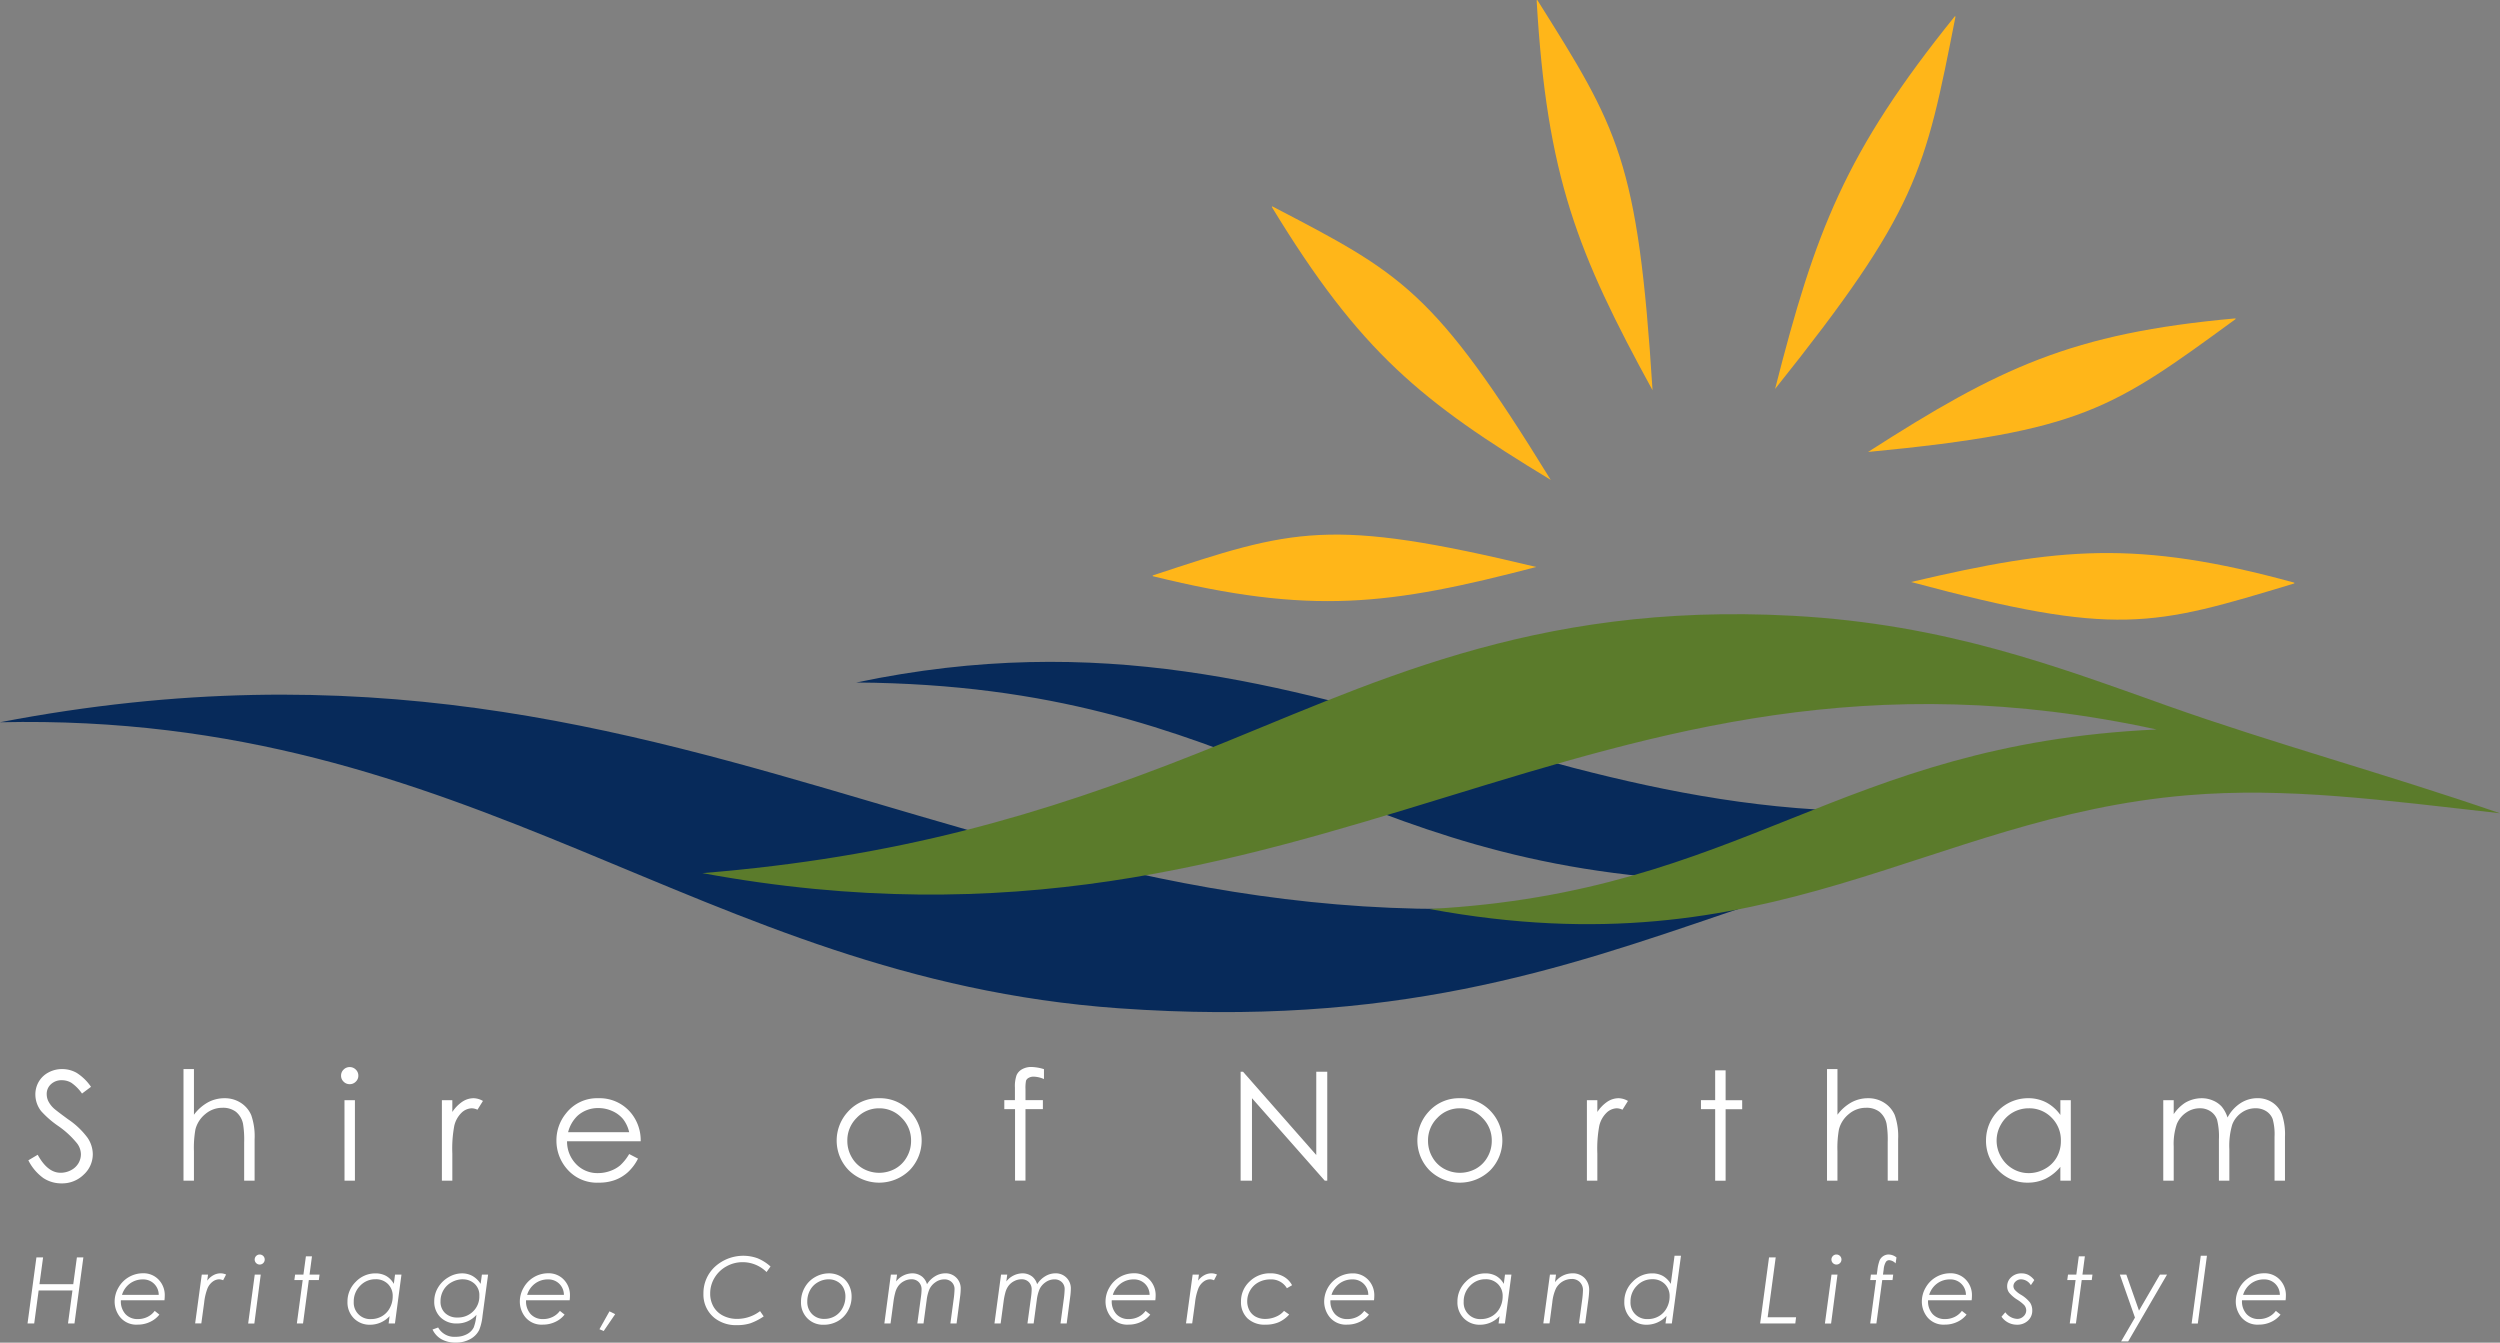 <svg xmlns="http://www.w3.org/2000/svg" width="206.128" height="110.703" viewBox="0 0 206.128 110.703">
  <rect x="0" y="0" width="206.128" height="110.703" fill="#808080" stroke="none"/>
  <g id="Group_195" data-name="Group 195" transform="translate(-167.311 -161.423)">
    <path id="Path_158" data-name="Path 158" d="M340.406,305.941c-9.5,3.8-20.376,6.947-30.746,10.482-13.633,4.643-27.474,9.471-50.106,7.86-34.748-2.473-53.056-24.455-92.243-23.583,59.579-11.445,85.039,24.6,141.213,13.1-30.987-1.174-38.011-16.132-70.608-16.378,40.345-8.5,60.244,18.088,102.49,8.518" transform="translate(0 -79.726)" fill="#072a5a" fill-rule="evenodd"/>
    <path id="Path_159" data-name="Path 159" d="M369.78,310.35c25.985-1.379,33.677-13.6,59.953-14.8-47.374-10.309-68.914,21.235-119.906,11.843,16-1.3,27.9-4.749,40.8-9.868,14.073-5.586,27.4-12.533,49.128-11.349,12.606.69,21.786,4.193,30.809,7.4,8.831,3.139,18.076,5.637,27.477,8.882-9.593-1.076-17.579-2.179-25.811-1.481-21.549,1.827-34.145,14.61-62.453,9.375" transform="translate(-84.605 -73.98)" fill="#5b7b2b" fill-rule="evenodd"/>
    <path id="Path_160" data-name="Path 160" d="M586.663,276.147c.036-.009.022-.046.007-.07-13-3.564-19.415-2.909-31.591-.052,17.031,4.567,19.9,3.654,31.584.123" transform="translate(-230.199 -66.616)" fill="#ffb619"/>
    <path id="Path_161" data-name="Path 161" d="M576.641,226.1c.034-.022.008-.049-.011-.067-13.523,1.223-19.473,4.081-30.281,11.014,17.688-1.7,20.164-3.553,30.292-10.947" transform="translate(-225.016 -38.358)" fill="#ffb619"/>
    <path id="Path_162" data-name="Path 162" d="M542.362,164.769c.008-.042-.025-.043-.055-.037-9.052,11.219-11.508,17.728-14.818,30.723,11.776-14.742,12.357-17.9,14.873-30.686" transform="translate(-213.82 -1.963)" fill="#ffb619"/>
    <path id="Path_163" data-name="Path 163" d="M479.172,161.438c-.022-.033-.046-.007-.064.018.842,14.545,3.365,20.827,9.556,32.143-1.195-19.022-2.862-21.6-9.492-32.161" transform="translate(-185.099 0)" fill="#ffb619"/>
    <path id="Path_164" data-name="Path 164" d="M425.43,203.305c-.035-.019-.046.017-.051.047,7.3,12.011,12.381,16.066,22.994,22.5-9.629-15.66-12.279-16.991-22.943-22.547" transform="translate(-153.202 -24.86)" fill="#ffb619"/>
    <path id="Path_165" data-name="Path 165" d="M401.216,273.26c-.037.015-.022.047-.006.069,13.083,3.226,19.49,2.406,31.611-.76-17.144-4.126-20-3.138-31.6.69" transform="translate(-138.844 -64.397)" fill="#ffb619"/>
    <path id="Path_166" data-name="Path 166" d="M173.63,416.555h.55l-.3,2.212h2.787l.3-2.212h.534l-.734,5.451h-.533l.367-2.725h-2.787l-.367,2.725h-.55Z" transform="translate(-3.316 -151.46)" fill="#fff"/>
    <path id="Path_167" data-name="Path 167" d="M194.681,422.021h-3.592a1.561,1.561,0,0,0,.374,1.135,1.336,1.336,0,0,0,1.026.413,1.781,1.781,0,0,0,.788-.176,1.612,1.612,0,0,0,.6-.5l.387.308a2.089,2.089,0,0,1-.766.6,2.34,2.34,0,0,1-1.022.226,1.727,1.727,0,0,1-1.425-.587,2.039,2.039,0,0,1-.477-1.319,2.283,2.283,0,0,1,.32-1.155,2.316,2.316,0,0,1,2.022-1.173,1.71,1.71,0,0,1,1.282.523,1.837,1.837,0,0,1,.508,1.334A3.154,3.154,0,0,1,194.681,422.021Zm-.472-.45A1.267,1.267,0,0,0,192.9,420.3a1.755,1.755,0,0,0-1.065.339,1.817,1.817,0,0,0-.654.933Z" transform="translate(-13.811 -153.387)" fill="#fff"/>
    <path id="Path_168" data-name="Path 168" d="M207.458,419.9h.518l-.069.506a1.517,1.517,0,0,1,.5-.449,1.241,1.241,0,0,1,.6-.16,1.142,1.142,0,0,1,.457.1l-.245.472a.892.892,0,0,0-.322-.078.912.912,0,0,0-.535.189,1.337,1.337,0,0,0-.429.551,4.615,4.615,0,0,0-.278,1.187l-.233,1.707h-.51Z" transform="translate(-23.511 -153.387)" fill="#fff"/>
    <path id="Path_169" data-name="Path 169" d="M218.2,417.631h.494l-.527,4.029h-.51Zm.409-1.659a.414.414,0,1,1-.294.122A.4.4,0,0,1,218.6,415.972Z" transform="translate(-29.885 -151.113)" fill="#fff"/>
    <path id="Path_170" data-name="Path 170" d="M227.99,416.342h.5l-.2,1.509h.825l-.059.45h-.826l-.477,3.579h-.51l.482-3.579h-.688l.063-.45h.685Z" transform="translate(-35.457 -151.333)" fill="#fff"/>
    <path id="Path_171" data-name="Path 171" d="M241.736,423.933h-.522l.08-.606a2.182,2.182,0,0,1-1.6.709,1.818,1.818,0,0,1-1.345-.529,1.848,1.848,0,0,1-.527-1.362,2.26,2.26,0,0,1,.687-1.653,2.209,2.209,0,0,1,1.617-.69,1.79,1.79,0,0,1,.883.21,1.67,1.67,0,0,1,.634.656l.1-.764h.53Zm-1.979-.363a1.779,1.779,0,0,0,.906-.236,1.7,1.7,0,0,0,.649-.679,1.991,1.991,0,0,0,.239-.963,1.37,1.37,0,0,0-.394-1.016,1.39,1.39,0,0,0-1.024-.391,1.712,1.712,0,0,0-1.268.538,1.816,1.816,0,0,0-.526,1.32,1.351,1.351,0,0,0,1.418,1.428Z" transform="translate(-41.861 -153.387)" fill="#fff"/>
    <path id="Path_172" data-name="Path 172" d="M259.147,419.9h.51l-.46,3.41a4.221,4.221,0,0,1-.273,1.157,1.737,1.737,0,0,1-.732.748,2.393,2.393,0,0,1-1.211.293,2.32,2.32,0,0,1-1.171-.278,1.79,1.79,0,0,1-.734-.8l.463-.167a1.518,1.518,0,0,0,1.444.766,1.9,1.9,0,0,0,.928-.215,1.3,1.3,0,0,0,.56-.552,3.686,3.686,0,0,0,.206-.886l.021-.158a2.1,2.1,0,0,1-1.608.714,1.847,1.847,0,0,1-1.359-.509,1.783,1.783,0,0,1-.514-1.324,2.179,2.179,0,0,1,.312-1.127,2.39,2.39,0,0,1,.859-.85,2.171,2.171,0,0,1,1.112-.322,1.786,1.786,0,0,1,.859.209,1.9,1.9,0,0,1,.682.659Zm-1.547.387a1.925,1.925,0,0,0-.948.243,1.738,1.738,0,0,0-.678.658,1.825,1.825,0,0,0-.24.931,1.265,1.265,0,0,0,.38.957,1.417,1.417,0,0,0,1.021.364,1.761,1.761,0,0,0,1.288-.505,1.711,1.711,0,0,0,.512-1.273,1.262,1.262,0,0,0-.417-1.024A1.4,1.4,0,0,0,257.6,420.292Z" transform="translate(-52.102 -153.387)" fill="#fff"/>
    <path id="Path_173" data-name="Path 173" d="M276.9,422.021h-3.592a1.563,1.563,0,0,0,.374,1.135,1.335,1.335,0,0,0,1.026.413,1.781,1.781,0,0,0,.789-.176,1.613,1.613,0,0,0,.6-.5l.387.308a2.089,2.089,0,0,1-.766.6,2.338,2.338,0,0,1-1.022.226,1.727,1.727,0,0,1-1.425-.587,2.039,2.039,0,0,1-.477-1.319,2.279,2.279,0,0,1,.321-1.155,2.315,2.315,0,0,1,2.021-1.173,1.71,1.71,0,0,1,1.282.523,1.837,1.837,0,0,1,.508,1.334A3.066,3.066,0,0,1,276.9,422.021Zm-.472-.45a1.291,1.291,0,0,0-.389-.92,1.277,1.277,0,0,0-.923-.352,1.754,1.754,0,0,0-1.065.339,1.815,1.815,0,0,0-.654.933Z" transform="translate(-62.622 -153.387)" fill="#fff"/>
    <path id="Path_174" data-name="Path 174" d="M289.768,427.5l.47.236-.948,1.391-.348-.151Z" transform="translate(-72.206 -157.957)" fill="#fff"/>
    <path id="Path_175" data-name="Path 175" d="M315.581,417.112l-.33.456a2.792,2.792,0,0,0-1.969-.813,2.7,2.7,0,0,0-1.346.351,2.585,2.585,0,0,0-.979.948,2.47,2.47,0,0,0-.352,1.281,2.143,2.143,0,0,0,.271,1.085,1.886,1.886,0,0,0,.785.742,2.5,2.5,0,0,0,1.175.269,3.116,3.116,0,0,0,1.881-.64l.3.434a4.769,4.769,0,0,1-1.113.573,3.581,3.581,0,0,1-1.076.148,2.855,2.855,0,0,1-1.838-.567,2.467,2.467,0,0,1-.942-2.025,2.967,2.967,0,0,1,.942-2.217,3.47,3.47,0,0,1,3.508-.709A3.675,3.675,0,0,1,315.581,417.112Z" transform="translate(-84.738 -151.264)" fill="#fff"/>
    <path id="Path_176" data-name="Path 176" d="M332.155,419.8a1.871,1.871,0,0,1,.946.246,1.731,1.731,0,0,1,.671.685,2.027,2.027,0,0,1,.241.994,2.337,2.337,0,0,1-.308,1.175,2.183,2.183,0,0,1-.827.838,2.327,2.327,0,0,1-1.175.3,1.8,1.8,0,0,1-1.336-.531,1.844,1.844,0,0,1-.525-1.353,2.367,2.367,0,0,1,.308-1.188,2.231,2.231,0,0,1,.843-.853A2.282,2.282,0,0,1,332.155,419.8Zm-.017.49a1.8,1.8,0,0,0-.9.241,1.655,1.655,0,0,0-.651.661,1.919,1.919,0,0,0-.227.928,1.412,1.412,0,0,0,.392,1.035,1.36,1.36,0,0,0,1.013.4,1.7,1.7,0,0,0,.879-.232,1.664,1.664,0,0,0,.627-.669,1.961,1.961,0,0,0,.233-.937,1.546,1.546,0,0,0-.174-.742,1.24,1.24,0,0,0-.492-.5A1.389,1.389,0,0,0,332.138,420.292Z" transform="translate(-96.487 -153.387)" fill="#fff"/>
    <path id="Path_177" data-name="Path 177" d="M347.282,419.9h.51l-.076.569a1.717,1.717,0,0,1,1.33-.671,1.3,1.3,0,0,1,.81.27,1.253,1.253,0,0,1,.405.629,1.985,1.985,0,0,1,.678-.664,1.607,1.607,0,0,1,.819-.235,1.232,1.232,0,0,1,1.282,1.287,5.118,5.118,0,0,1-.049.634l-.291,2.211h-.51l.26-1.933a7.416,7.416,0,0,0,.082-.889.786.786,0,0,0-.232-.583.834.834,0,0,0-.612-.229,1.249,1.249,0,0,0-.747.249,1.408,1.408,0,0,0-.491.59,3.389,3.389,0,0,0-.215.862l-.26,1.933h-.51l.3-2.21a4.5,4.5,0,0,0,.048-.578.842.842,0,0,0-.231-.621.811.811,0,0,0-.6-.233,1.3,1.3,0,0,0-.6.146,1.352,1.352,0,0,0-.469.383,1.618,1.618,0,0,0-.274.586,5.387,5.387,0,0,0-.129.631l-.255,1.9h-.51Z" transform="translate(-106.518 -153.387)" fill="#fff"/>
    <path id="Path_178" data-name="Path 178" d="M369.64,419.9h.51l-.076.569a1.715,1.715,0,0,1,1.33-.671,1.3,1.3,0,0,1,.81.27,1.255,1.255,0,0,1,.4.629,1.992,1.992,0,0,1,.678-.664,1.608,1.608,0,0,1,.819-.235,1.232,1.232,0,0,1,1.282,1.287,5.057,5.057,0,0,1-.05.634l-.291,2.211h-.51l.26-1.933a7.439,7.439,0,0,0,.082-.889.786.786,0,0,0-.233-.583.833.833,0,0,0-.611-.229,1.251,1.251,0,0,0-.748.249,1.407,1.407,0,0,0-.49.59,3.353,3.353,0,0,0-.215.862l-.26,1.933h-.51l.3-2.21a4.637,4.637,0,0,0,.047-.578.844.844,0,0,0-.231-.621.812.812,0,0,0-.6-.233,1.3,1.3,0,0,0-.6.146,1.36,1.36,0,0,0-.469.383,1.611,1.611,0,0,0-.273.586,5.307,5.307,0,0,0-.129.631l-.256,1.9h-.51Z" transform="translate(-119.791 -153.387)" fill="#fff"/>
    <path id="Path_179" data-name="Path 179" d="M395.735,422.021h-3.592a1.563,1.563,0,0,0,.374,1.135,1.335,1.335,0,0,0,1.026.413,1.783,1.783,0,0,0,.789-.176,1.617,1.617,0,0,0,.6-.5l.387.308a2.09,2.09,0,0,1-.766.6,2.335,2.335,0,0,1-1.021.226,1.727,1.727,0,0,1-1.425-.587,2.037,2.037,0,0,1-.477-1.319,2.279,2.279,0,0,1,.32-1.155,2.316,2.316,0,0,1,2.022-1.173,1.71,1.71,0,0,1,1.282.523,1.838,1.838,0,0,1,.508,1.334A3.06,3.06,0,0,1,395.735,422.021Zm-.471-.45a1.293,1.293,0,0,0-.389-.92,1.278,1.278,0,0,0-.923-.352,1.755,1.755,0,0,0-1.065.339,1.816,1.816,0,0,0-.654.933Z" transform="translate(-133.167 -153.387)" fill="#fff"/>
    <path id="Path_180" data-name="Path 180" d="M408.513,419.9h.518l-.069.506a1.513,1.513,0,0,1,.5-.449,1.24,1.24,0,0,1,.6-.16,1.141,1.141,0,0,1,.457.1l-.245.472a.892.892,0,0,0-.322-.078.914.914,0,0,0-.535.189,1.334,1.334,0,0,0-.429.551,4.585,4.585,0,0,0-.278,1.187l-.234,1.707h-.51Z" transform="translate(-142.867 -153.387)" fill="#fff"/>
    <path id="Path_181" data-name="Path 181" d="M423.327,420.778l-.426.248a1.494,1.494,0,0,0-1.366-.727,2.017,2.017,0,0,0-.971.236,1.732,1.732,0,0,0-.686.659,1.754,1.754,0,0,0-.248.9,1.564,1.564,0,0,0,.184.763,1.267,1.267,0,0,0,.518.518,1.622,1.622,0,0,0,.787.182,2.178,2.178,0,0,0,.887-.186,1.706,1.706,0,0,0,.658-.478l.426.3a2.553,2.553,0,0,1-.866.637,2.729,2.729,0,0,1-1.085.2,2.042,2.042,0,0,1-1.488-.52,1.846,1.846,0,0,1-.534-1.386,2.213,2.213,0,0,1,.7-1.645,2.368,2.368,0,0,1,1.718-.683,2.18,2.18,0,0,1,1.076.258A1.76,1.76,0,0,1,423.327,420.778Z" transform="translate(-149.484 -153.387)" fill="#fff"/>
    <path id="Path_182" data-name="Path 182" d="M440.108,422.021h-3.592a1.563,1.563,0,0,0,.374,1.135,1.336,1.336,0,0,0,1.026.413,1.781,1.781,0,0,0,.789-.176,1.624,1.624,0,0,0,.6-.5l.386.308a2.085,2.085,0,0,1-.765.6,2.343,2.343,0,0,1-1.022.226,1.728,1.728,0,0,1-1.425-.587A2.039,2.039,0,0,1,436,422.13a2.341,2.341,0,0,1,2.342-2.328,1.709,1.709,0,0,1,1.282.523,1.836,1.836,0,0,1,.508,1.334A3.072,3.072,0,0,1,440.108,422.021Zm-.471-.45a1.267,1.267,0,0,0-1.312-1.272,1.754,1.754,0,0,0-1.065.339,1.819,1.819,0,0,0-.654.933Z" transform="translate(-159.509 -153.387)" fill="#fff"/>
    <path id="Path_183" data-name="Path 183" d="M466.953,423.933h-.523l.081-.606a2.182,2.182,0,0,1-1.6.709,1.817,1.817,0,0,1-1.345-.529,1.847,1.847,0,0,1-.527-1.362,2.261,2.261,0,0,1,.687-1.653,2.208,2.208,0,0,1,1.617-.69,1.789,1.789,0,0,1,.884.21,1.669,1.669,0,0,1,.634.656l.1-.764h.53Zm-1.979-.363a1.781,1.781,0,0,0,.906-.236,1.7,1.7,0,0,0,.649-.679,2,2,0,0,0,.239-.963,1.369,1.369,0,0,0-.395-1.016,1.391,1.391,0,0,0-1.024-.391,1.71,1.71,0,0,0-1.267.538,1.814,1.814,0,0,0-.527,1.32,1.351,1.351,0,0,0,1.419,1.428Z" transform="translate(-175.561 -153.387)" fill="#fff"/>
    <path id="Path_184" data-name="Path 184" d="M481.012,419.9h.5l-.083.627a1.822,1.822,0,0,1,1.428-.73,1.362,1.362,0,0,1,1.007.383,1.391,1.391,0,0,1,.383,1.03,7.533,7.533,0,0,1-.082.87l-.249,1.848h-.51l.249-1.848a7.29,7.29,0,0,0,.08-.874.932.932,0,0,0-.256-.683.9.9,0,0,0-.671-.26,1.477,1.477,0,0,0-1.3.783,3.561,3.561,0,0,0-.3,1.141l-.231,1.741h-.51Z" transform="translate(-185.907 -153.387)" fill="#fff"/>
    <path id="Path_185" data-name="Path 185" d="M500.815,421.81h-.522l.083-.625a2.214,2.214,0,0,1-1.613.728,1.807,1.807,0,0,1-1.34-.529,1.849,1.849,0,0,1-.526-1.362,2.263,2.263,0,0,1,.685-1.653,2.2,2.2,0,0,1,1.612-.69,1.775,1.775,0,0,1,.881.211,1.816,1.816,0,0,1,.653.658l.31-2.323h.53Zm-1.983-.363a1.788,1.788,0,0,0,.909-.236,1.692,1.692,0,0,0,.65-.678,1.984,1.984,0,0,0,.241-.962,1.37,1.37,0,0,0-.4-1.018,1.4,1.4,0,0,0-1.027-.393,1.716,1.716,0,0,0-1.27.538,1.81,1.81,0,0,0-.528,1.32,1.353,1.353,0,0,0,1.422,1.428Z" transform="translate(-195.659 -151.264)" fill="#fff"/>
    <path id="Path_186" data-name="Path 186" d="M525.19,416.555h.55l-.664,4.937h2.343l-.063.513h-2.9Z" transform="translate(-212.02 -151.46)" fill="#fff"/>
    <path id="Path_187" data-name="Path 187" d="M538.142,417.631h.494l-.527,4.029h-.51Zm.409-1.659a.414.414,0,1,1-.294.122A.4.4,0,0,1,538.551,415.972Z" transform="translate(-219.822 -151.113)" fill="#fff"/>
    <path id="Path_188" data-name="Path 188" d="M548.955,416.213l-.071.492a.812.812,0,0,0-.533-.267.333.333,0,0,0-.272.151,1.449,1.449,0,0,0-.178.611l-.059.431h.843l-.055.45h-.848l-.482,3.578h-.51l.482-3.578h-.482l.056-.45h.487l.048-.356a3.366,3.366,0,0,1,.192-.837.816.816,0,0,1,.3-.339.8.8,0,0,1,.44-.128A1.075,1.075,0,0,1,548.955,416.213Z" transform="translate(-225.278 -151.113)" fill="#fff"/>
    <path id="Path_189" data-name="Path 189" d="M561.374,422.021h-3.592a1.565,1.565,0,0,0,.374,1.135,1.336,1.336,0,0,0,1.026.413,1.782,1.782,0,0,0,.788-.176,1.614,1.614,0,0,0,.6-.5l.387.308a2.091,2.091,0,0,1-.766.6,2.336,2.336,0,0,1-1.021.226,1.728,1.728,0,0,1-1.426-.587,2.041,2.041,0,0,1-.476-1.319,2.283,2.283,0,0,1,.32-1.155,2.315,2.315,0,0,1,2.021-1.173,1.709,1.709,0,0,1,1.282.523,1.835,1.835,0,0,1,.508,1.334A3.149,3.149,0,0,1,561.374,422.021Zm-.471-.45a1.267,1.267,0,0,0-1.312-1.272,1.756,1.756,0,0,0-1.065.339,1.817,1.817,0,0,0-.654.933Z" transform="translate(-231.499 -153.387)" fill="#fff"/>
    <path id="Path_190" data-name="Path 190" d="M576.135,420.355l-.281.419a.971.971,0,0,0-.8-.482.638.638,0,0,0-.452.174.517.517,0,0,0-.187.384.5.5,0,0,0,.114.31,2.106,2.106,0,0,0,.5.4,2.684,2.684,0,0,1,.758.652,1.174,1.174,0,0,1,.181.648,1.1,1.1,0,0,1-.354.84,1.288,1.288,0,0,1-.922.334,1.541,1.541,0,0,1-1.26-.661l.315-.366a1.273,1.273,0,0,0,.977.546.739.739,0,0,0,.524-.212.656.656,0,0,0,.223-.49.687.687,0,0,0-.167-.434,3.254,3.254,0,0,0-.578-.452,2.729,2.729,0,0,1-.667-.577.861.861,0,0,1-.16-.51,1,1,0,0,1,.337-.763,1.2,1.2,0,0,1,.851-.314,1.224,1.224,0,0,1,.549.121A1.576,1.576,0,0,1,576.135,420.355Z" transform="translate(-241.095 -153.387)" fill="#fff"/>
    <path id="Path_191" data-name="Path 191" d="M587.726,416.342h.5l-.2,1.509h.826l-.059.45h-.827l-.477,3.579h-.51l.482-3.579h-.688l.063-.45h.685Z" transform="translate(-249.015 -151.333)" fill="#fff"/>
    <path id="Path_192" data-name="Path 192" d="M597.446,420.055h.535l1.043,2.967,1.725-2.967h.584l-3.2,5.506h-.583l1.142-1.964Z" transform="translate(-255.35 -153.537)" fill="#fff"/>
    <path id="Path_193" data-name="Path 193" d="M612.764,416.225h.51l-.753,5.585h-.51Z" transform="translate(-263.998 -151.263)" fill="#fff"/>
    <path id="Path_194" data-name="Path 194" d="M625.075,422.021h-3.592a1.561,1.561,0,0,0,.374,1.135,1.336,1.336,0,0,0,1.026.413,1.78,1.78,0,0,0,.788-.176,1.616,1.616,0,0,0,.6-.5l.387.308a2.088,2.088,0,0,1-.766.6,2.337,2.337,0,0,1-1.021.226,1.728,1.728,0,0,1-1.426-.587,2.038,2.038,0,0,1-.476-1.319,2.282,2.282,0,0,1,.32-1.155,2.316,2.316,0,0,1,2.022-1.173,1.71,1.71,0,0,1,1.282.523,1.837,1.837,0,0,1,.507,1.334A3.134,3.134,0,0,1,625.075,422.021Zm-.472-.45a1.289,1.289,0,0,0-.389-.92,1.276,1.276,0,0,0-.922-.352,1.754,1.754,0,0,0-1.065.339,1.814,1.814,0,0,0-.654.933Z" transform="translate(-269.315 -153.387)" fill="#fff"/>
    <path id="Path_195" data-name="Path 195" d="M173.063,385.867l.772-.458q.814,1.484,1.883,1.485a1.82,1.82,0,0,0,.858-.211,1.5,1.5,0,0,0,.611-.564,1.45,1.45,0,0,0,.21-.751,1.513,1.513,0,0,0-.308-.885,7.365,7.365,0,0,0-1.554-1.44,7.931,7.931,0,0,1-1.412-1.227,2.222,2.222,0,0,1-.481-1.371,2.063,2.063,0,0,1,.284-1.066,2.014,2.014,0,0,1,.8-.758,2.333,2.333,0,0,1,1.121-.277,2.413,2.413,0,0,1,1.2.313,4.08,4.08,0,0,1,1.182,1.151l-.741.555a3.532,3.532,0,0,0-.874-.885,1.518,1.518,0,0,0-.788-.214,1.258,1.258,0,0,0-.9.33,1.071,1.071,0,0,0-.349.811,1.365,1.365,0,0,0,.124.568,2.084,2.084,0,0,0,.45.6q.179.172,1.172.9A6.561,6.561,0,0,1,177.939,384a2.451,2.451,0,0,1,.438,1.349,2.278,2.278,0,0,1-.75,1.7,2.532,2.532,0,0,1-1.824.72,2.69,2.69,0,0,1-1.5-.437A4.02,4.02,0,0,1,173.063,385.867Z" transform="translate(-3.415 -128.775)" fill="#fff"/>
    <path id="Path_196" data-name="Path 196" d="M204.546,378.343h.861v3.766a3.657,3.657,0,0,1,1.156-1.022,2.84,2.84,0,0,1,1.366-.339,2.411,2.411,0,0,1,1.339.378,2.262,2.262,0,0,1,.862,1.014,5.3,5.3,0,0,1,.278,1.995v3.412h-.861v-3.161a8.014,8.014,0,0,0-.093-1.529,1.73,1.73,0,0,0-.585-.989,1.751,1.751,0,0,0-1.111-.332,2.16,2.16,0,0,0-1.408.512,2.4,2.4,0,0,0-.82,1.267,8.6,8.6,0,0,0-.124,1.8v2.43h-.861Z" transform="translate(-22.105 -128.775)" fill="#fff"/>
    <path id="Path_197" data-name="Path 197" d="M237.224,377.941a.693.693,0,0,1,.506.208.68.68,0,0,1,.21.5.672.672,0,0,1-.21.494.693.693,0,0,1-.506.208.685.685,0,0,1-.5-.208.67.67,0,0,1-.209-.494.678.678,0,0,1,.209-.5A.685.685,0,0,1,237.224,377.941Zm-.427,2.731h.861v6.635H236.8Z" transform="translate(-41.083 -128.536)" fill="#fff"/>
    <path id="Path_198" data-name="Path 198" d="M256.972,384.423h.861v.97a3.045,3.045,0,0,1,.837-.854,1.686,1.686,0,0,1,.918-.28,1.6,1.6,0,0,1,.769.226l-.451.722a1.228,1.228,0,0,0-.459-.117,1.271,1.271,0,0,0-.838.351,2.2,2.2,0,0,0-.614,1.087,10.218,10.218,0,0,0-.162,2.289v2.241h-.861Z" transform="translate(-53.227 -132.287)" fill="#fff"/>
    <path id="Path_199" data-name="Path 199" d="M286.214,388.861l.729.378a3.906,3.906,0,0,1-.83,1.116,3.31,3.31,0,0,1-1.059.645,3.772,3.772,0,0,1-1.332.221,3.243,3.243,0,0,1-2.576-1.062,3.548,3.548,0,0,1-.929-2.4,3.5,3.5,0,0,1,.786-2.245,3.233,3.233,0,0,1,2.668-1.254,3.341,3.341,0,0,1,2.749,1.284,3.545,3.545,0,0,1,.743,2.263h-6.071a2.665,2.665,0,0,0,.752,1.89,2.421,2.421,0,0,0,1.8.737,2.944,2.944,0,0,0,1-.175,2.648,2.648,0,0,0,.829-.464A3.97,3.97,0,0,0,286.214,388.861Zm0-1.8a2.785,2.785,0,0,0-.506-1.085,2.4,2.4,0,0,0-.88-.655,2.753,2.753,0,0,0-1.15-.249,2.513,2.513,0,0,0-1.71.625,2.817,2.817,0,0,0-.789,1.365Z" transform="translate(-67.027 -132.287)" fill="#fff"/>
    <path id="Path_200" data-name="Path 200" d="M340.586,384.26a3.35,3.35,0,0,1,2.573,1.107,3.518,3.518,0,0,1-.053,4.817,3.586,3.586,0,0,1-5.046,0,3.509,3.509,0,0,1-.053-4.81A3.345,3.345,0,0,1,340.586,384.26Zm0,.831a2.514,2.514,0,0,0-1.853.785,2.6,2.6,0,0,0-.774,1.9,2.653,2.653,0,0,0,.353,1.337,2.476,2.476,0,0,0,.954.958,2.745,2.745,0,0,0,2.64,0,2.485,2.485,0,0,0,.955-.958,2.658,2.658,0,0,0,.353-1.337,2.6,2.6,0,0,0-.778-1.9A2.517,2.517,0,0,0,340.583,385.091Z" transform="translate(-100.784 -132.287)" fill="#fff"/>
    <path id="Path_201" data-name="Path 201" d="M374.37,378.112v.818a2.258,2.258,0,0,0-.834-.2.832.832,0,0,0-.43.1.456.456,0,0,0-.215.234,3.175,3.175,0,0,0-.044.7v.9h1.434v.742h-1.435l0,5.893h-.861v-5.893H371.1v-.742h.876v-1.036a2.741,2.741,0,0,1,.135-1.018,1.048,1.048,0,0,1,.456-.491,1.534,1.534,0,0,1,.779-.186A3.8,3.8,0,0,1,374.37,378.112Z" transform="translate(-120.983 -128.536)" fill="#fff"/>
    <path id="Path_202" data-name="Path 202" d="M419.043,387.871v-8.98h.2l6.037,6.863V378.89h.906v8.98h-.207l-6-6.8v6.8Z" transform="translate(-149.441 -129.1)" fill="#fff"/>
    <path id="Path_203" data-name="Path 203" d="M458.415,384.26a3.351,3.351,0,0,1,2.573,1.107,3.52,3.52,0,0,1-.053,4.817,3.586,3.586,0,0,1-5.046,0,3.51,3.51,0,0,1-.053-4.81A3.346,3.346,0,0,1,458.415,384.26Zm0,.831a2.513,2.513,0,0,0-1.853.785,2.6,2.6,0,0,0-.775,1.9,2.654,2.654,0,0,0,.353,1.337,2.483,2.483,0,0,0,.955.958,2.745,2.745,0,0,0,2.64,0,2.479,2.479,0,0,0,.954-.958,2.665,2.665,0,0,0,.353-1.337,2.6,2.6,0,0,0-.778-1.9A2.516,2.516,0,0,0,458.412,385.091Z" transform="translate(-170.733 -132.287)" fill="#fff"/>
    <path id="Path_204" data-name="Path 204" d="M489.3,384.423h.861v.97a3.033,3.033,0,0,1,.837-.854,1.685,1.685,0,0,1,.918-.28,1.609,1.609,0,0,1,.769.226l-.451.722a1.23,1.23,0,0,0-.46-.117,1.272,1.272,0,0,0-.838.351,2.2,2.2,0,0,0-.614,1.087,10.289,10.289,0,0,0-.161,2.289v2.241H489.3Z" transform="translate(-191.147 -132.287)" fill="#fff"/>
    <path id="Path_205" data-name="Path 205" d="M513.621,378.6h.861v2.464h1.366v.742h-1.366V387.7h-.861V381.8h-1.172v-.742h1.172Z" transform="translate(-204.892 -128.926)" fill="#fff"/>
    <path id="Path_206" data-name="Path 206" d="M538.028,378.343h.861v3.766a3.659,3.659,0,0,1,1.156-1.022,2.843,2.843,0,0,1,1.367-.339,2.412,2.412,0,0,1,1.339.378,2.267,2.267,0,0,1,.863,1.014,5.3,5.3,0,0,1,.278,1.995v3.412h-.861v-3.161a8.015,8.015,0,0,0-.093-1.529,1.728,1.728,0,0,0-.586-.989,1.748,1.748,0,0,0-1.111-.332,2.162,2.162,0,0,0-1.409.512,2.391,2.391,0,0,0-.82,1.267,8.561,8.561,0,0,0-.124,1.8v2.43h-.861Z" transform="translate(-220.077 -128.775)" fill="#fff"/>
    <path id="Path_207" data-name="Path 207" d="M577.279,384.423v6.635h-.861v-1.141a3.645,3.645,0,0,1-1.216.979,3.352,3.352,0,0,1-1.475.325,3.291,3.291,0,0,1-2.431-1.02,3.394,3.394,0,0,1-1.007-2.48,3.471,3.471,0,0,1,3.462-3.463,3.219,3.219,0,0,1,1.495.344,3.339,3.339,0,0,1,1.174,1.039v-1.22Zm-3.463.668a2.623,2.623,0,0,0-1.326.349,2.577,2.577,0,0,0-.967.98,2.648,2.648,0,0,0,0,2.669,2.618,2.618,0,0,0,.974.992,2.569,2.569,0,0,0,1.311.354,2.71,2.71,0,0,0,1.338-.352,2.46,2.46,0,0,0,.973-.952,2.685,2.685,0,0,0,.342-1.353,2.612,2.612,0,0,0-.764-1.916A2.552,2.552,0,0,0,573.816,385.091Z" transform="translate(-239.228 -132.287)" fill="#fff"/>
    <path id="Path_208" data-name="Path 208" d="M606.253,384.423h.861v1.148a3.322,3.322,0,0,1,.929-.928,2.7,2.7,0,0,1,1.38-.383,2.309,2.309,0,0,1,.928.19,2,2,0,0,1,.719.5,2.684,2.684,0,0,1,.482.9,3.17,3.17,0,0,1,1.076-1.187,2.56,2.56,0,0,1,1.388-.406,2.189,2.189,0,0,1,1.225.347,2.066,2.066,0,0,1,.789.969,5.119,5.119,0,0,1,.258,1.864v3.619h-.861v-3.617a4.663,4.663,0,0,0-.154-1.464,1.329,1.329,0,0,0-.527-.643,1.6,1.6,0,0,0-.892-.244,1.962,1.962,0,0,0-1.15.366,2.1,2.1,0,0,0-.762.974,6.1,6.1,0,0,0-.24,2.034v2.594h-.861v-3.392a5.724,5.724,0,0,0-.151-1.628,1.368,1.368,0,0,0-.529-.688,1.547,1.547,0,0,0-.9-.259,1.963,1.963,0,0,0-1.124.357,2.118,2.118,0,0,0-.773.959,5.1,5.1,0,0,0-.25,1.845v2.807h-.861Z" transform="translate(-260.578 -132.287)" fill="#fff"/>
  </g>
</svg>
